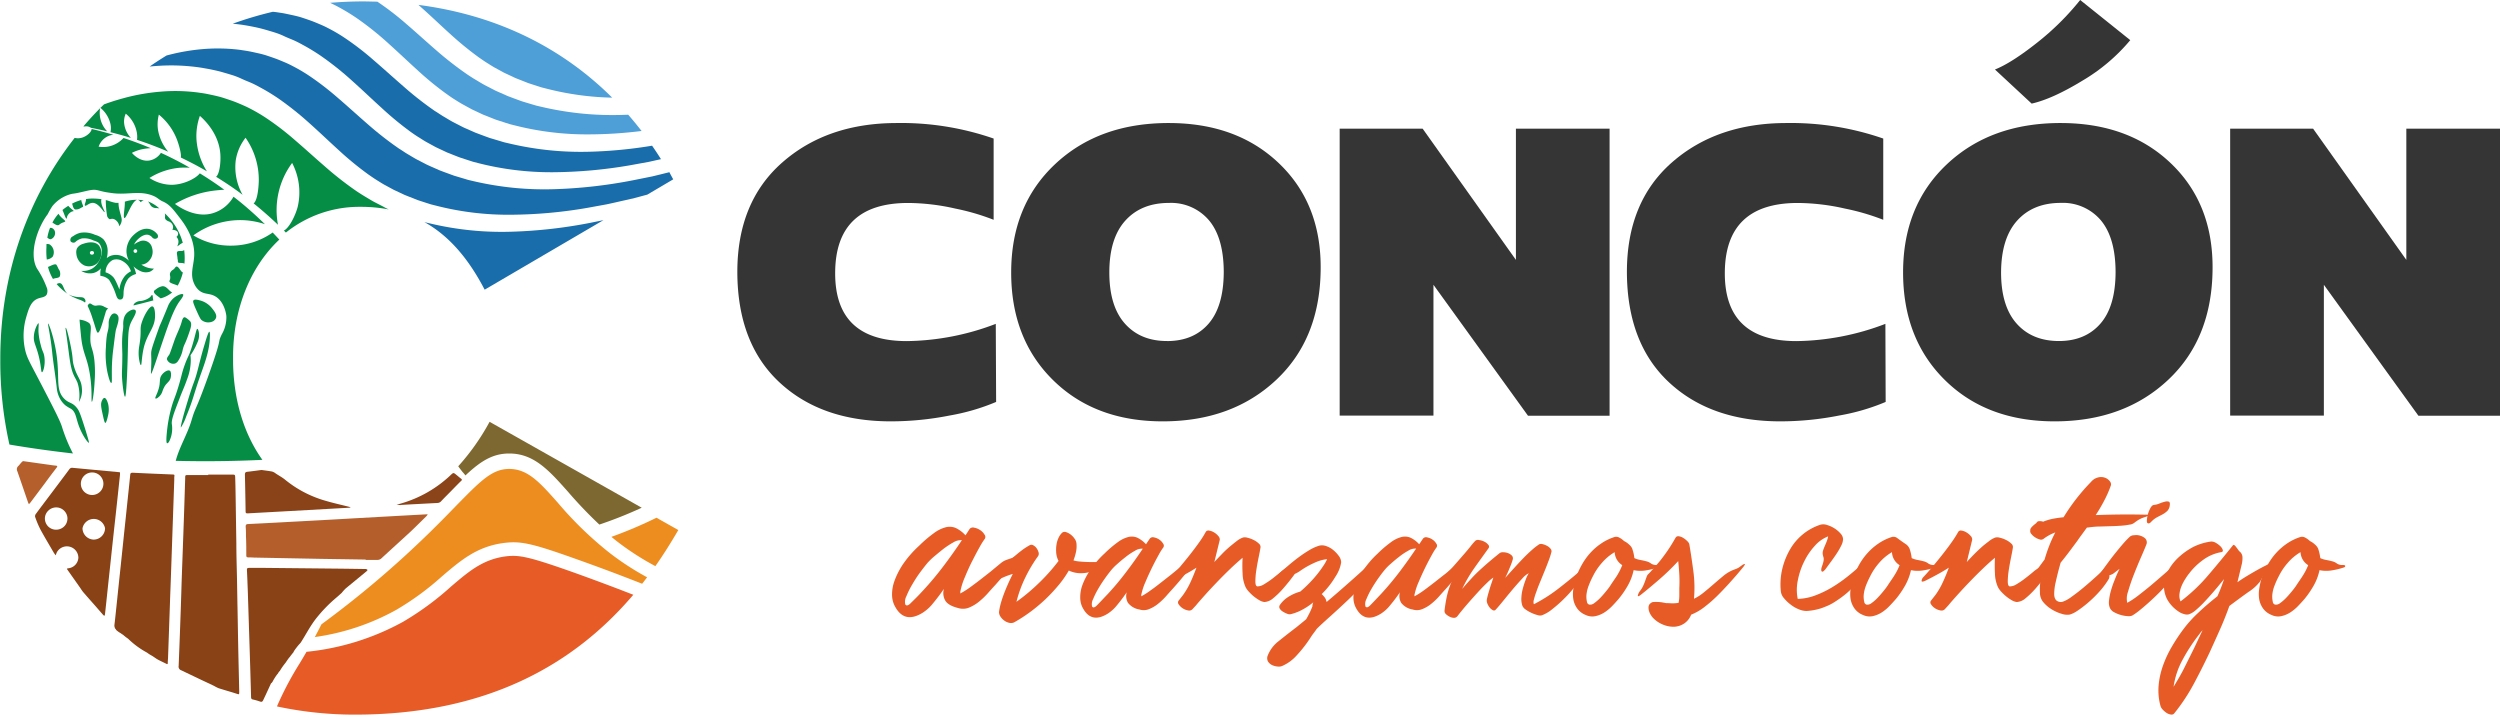 <svg id="Capa_1" data-name="Capa 1" xmlns="http://www.w3.org/2000/svg" viewBox="0 0 653.91 186.99"><defs>
<style>
    .cls-1{fill:#7e6831;}
    .cls-2{fill:#058c45;}
    .cls-3{fill:#4e9ed7;}
    .cls-4{fill:#ed8d20;}
    .cls-5{fill:#e65b26;}
    .cls-6{fill:#1a6dab;}
    .cls-7{fill:#894116;}
    .cls-8{fill:#b45f2b;}
    .cls-9{fill:#8a4218;}
    .cls-10{fill:#b45f2c;}
    .cls-11{fill:#8b441a;}
    .cls-12{fill:#363536;}
</style>
</defs><title>Sin título-1</title><path class="cls-1" d="M700.65,930.84a59.83,59.83,0,0,1-8.2,11.63c.36.51.74,1,1.13,1.5a8.13,8.13,0,0,1,.75.9c3.95-3.72,7.1-5.73,11.41-5.74h.06c6.48,0,10.43,4.46,15.44,10.1a112.54,112.54,0,0,0,8.12,8.49,110.58,110.58,0,0,0,11.08-4.41Z" transform="translate(-572.59 -820.51)"/><path class="cls-2" d="M612.87,896.7c-.16.6,1,1.27,1.75,1.85a7.82,7.82,0,0,0,3-1.55c-.9-.4-1.42-1.71-2.57-1.62a3.74,3.74,0,0,0-1.7.84C613,896.44,612.9,896.56,612.87,896.7Z" transform="translate(-572.59 -820.51)"/><path class="cls-2" d="M615.76,877.2a.9.9,0,0,0,.11.65,1.79,1.79,0,0,0,.78.54,1.75,1.75,0,0,1,1.19,1.24,1.52,1.52,0,0,1-.17,1l.24,0c.43.08,1.15.2,1.26.9a1,1,0,0,1-.43.94,2,2,0,0,1,.45.72,1.86,1.86,0,0,1-.06,1.25c-.11.38-.16.45-.13.49s.85-.71,1.4-.91a16.38,16.38,0,0,0-4.7-7.7A2.46,2.46,0,0,1,615.76,877.2Z" transform="translate(-572.59 -820.51)"/><path class="cls-2" d="M618.92,886.41c-.14.23,0,.69.1,1.61,0,.15,0,.28.06.38.08.5,0,.56.06.66.17.41,1.17.06,1.69.42a16,16,0,0,0-.07-3.58C620.21,886.44,619.23,885.9,618.92,886.41Z" transform="translate(-572.59 -820.51)"/><path class="cls-2" d="M616.9,894.07c0,.51,1.33.75,2.17,1.14l.08-.14a13.61,13.61,0,0,0,1.28-3.31c-.55-.07-1.07-1.65-1.71-1.52-.3.06-.26.39-.89.84a1.58,1.58,0,0,0-.74.85,1.3,1.3,0,0,0,0,.75,2.18,2.18,0,0,1,0,.79C617,893.84,616.9,893.9,616.9,894.07Z" transform="translate(-572.59 -820.51)"/><path class="cls-2" d="M620.85,903.49c-.43,0-.66.91-.73,1.17-.49,1.78-1.42,3.42-2,5.17-1.1,3.2-1.15,3.31-1.34,3.57s-.58.69-.52,1.11a1.77,1.77,0,0,0,2.1,1.09,1.64,1.64,0,0,0,.81-.68,8,8,0,0,0,1.21-2.91c.4-1.62.62-1.26,1.82-4.89.3-.9.62-1.93.16-2.54a5.61,5.61,0,0,0-.93-.81C621.05,903.51,620.94,903.48,620.85,903.49Z" transform="translate(-572.59 -820.51)"/><path class="cls-2" d="M611.77,873.87a2.45,2.45,0,0,0,.53.7,2,2,0,0,0,1.23.37,4,4,0,0,1,.75.09,9.45,9.45,0,0,0-3-1.84A2.29,2.29,0,0,1,611.77,873.87Z" transform="translate(-572.59 -820.51)"/><path class="cls-2" d="M594.82,874.29c.28.24,1-.7,2-.72,1.63,0,2.9,2.56,3.12,2.42s-1.17-1.92-.82-3.38a16.07,16.07,0,0,0-3.05-.15,8.69,8.69,0,0,0-1,.13C595.17,873.24,594.56,874.06,594.82,874.29Z" transform="translate(-572.59 -820.51)"/><path class="cls-2" d="M605.13,877.53c.57.16,2.06-4.91,3.5-4.75a1.12,1.12,0,0,1,.74.63,1.74,1.74,0,0,1,.89-.49l-.15,0a10.84,10.84,0,0,0-2.87-.1,11.45,11.45,0,0,0-2,.44C605.32,874.69,604.71,877.41,605.13,877.53Z" transform="translate(-572.59 -820.51)"/><path class="cls-2" d="M590,877.69c.12,0,0-.41.35-.93a2.45,2.45,0,0,1,.46-.54,2.11,2.11,0,0,1,.43-.3c.38-.19.57-.12.62-.21s-.88-.72-1.41-1.36a14.35,14.35,0,0,0-1.52,1.08C589.36,876.36,589.76,877.74,590,877.69Z" transform="translate(-572.59 -820.51)"/><path class="cls-2" d="M594.58,889.91a3.26,3.26,0,0,0,3.18-.34,3.44,3.44,0,0,0,1.3-2.41,3.18,3.18,0,0,0-.63-2.47c-1.27-1.39-3.65-.55-4.06-.41a2.69,2.69,0,0,0-1.64,1.2,2.45,2.45,0,0,0-.17,1.36A3.75,3.75,0,0,0,594.58,889.91Zm2.06-3.73a.47.47,0,1,1,0,.93.47.47,0,1,1,0-.93Z" transform="translate(-572.59 -820.51)"/><path class="cls-2" d="M593.23,925.65A5.93,5.93,0,0,0,594,922c-.16-2.33-1.27-2.79-2.1-5.81-.43-1.55-.14-1.46-.65-4.28s-1.27-5.69-1.45-5.65,0,.28.73,6.05c.44,3.35.68,5.07,1.61,6.86a11.7,11.7,0,0,1,.73,1.46A11,11,0,0,1,593.23,925.65Z" transform="translate(-572.59 -820.51)"/><path class="cls-2" d="M601.23,877.83a.38.38,0,0,0,.2,0,1.51,1.51,0,0,1,1,0,2.41,2.41,0,0,1,1.36,1.86,2.93,2.93,0,0,0,.58-1.19c.19-.84-.13-1.31-.52-3a7.64,7.64,0,0,1-.26-1.94,4.3,4.3,0,0,1-.79,0,11.43,11.43,0,0,1-1.92-.56s-.23-.07-.62-.15a26,26,0,0,0,.36,4.21A1.51,1.51,0,0,0,601.23,877.83Z" transform="translate(-572.59 -820.51)"/><path class="cls-2" d="M592.3,875.3a2.34,2.34,0,0,0,1.08-.2l.2-.11.2-.12c.36-.2.47-.2.54-.29s-.11-.51-.29-1a4.33,4.33,0,0,1-.19-.75,12.29,12.29,0,0,0-2.38.93C591.64,874.45,591.82,875.21,592.3,875.3Z" transform="translate(-572.59 -820.51)"/><path class="cls-2" d="M625.41,904.3a2.78,2.78,0,0,0,2.91.24,1.7,1.7,0,0,0,.76-.85c.3-.85-.4-1.74-.93-2.42a6,6,0,0,0-3.23-2.18c-.63-.16-1.43-.37-1.73,0-.18.21-.15.57.89,2.87C624.94,903.88,625.13,904.1,625.41,904.3Z" transform="translate(-572.59 -820.51)"/><path class="cls-2" d="M590.55,897.55a9.87,9.87,0,0,0,1,.57c1.55.8,2.42.83,3.28,1.53a.86.86,0,0,0-.17-1.06c-.29-.32-.61-.34-1.32-.36a6.8,6.8,0,0,1-2.62-.61Z" transform="translate(-572.59 -820.51)"/><path class="cls-2" d="M594.33,853.67l0,0,.12,0Z" transform="translate(-572.59 -820.51)"/><path class="cls-2" d="M627.35,907.28c-.2,0-.56,1-1.25,3.32-1,3.34-1.42,5.27-1.9,7.06-.75,2.81-.85,2.38-2.22,6.78-.93,3-2.32,7.79-2.06,7.88a13.68,13.68,0,0,0,1.37-2.87c1.79-4.32,2-5.83,3.51-10.17,1.23-3.53,2.46-6.52,2.67-10.18C627.49,908.67,627.57,907.33,627.35,907.28Z" transform="translate(-572.59 -820.51)"/><path class="cls-2" d="M596.38,853.94c1.41.27,2.83.58,4.24.92a7.16,7.16,0,0,1-1.64-2.78,7,7,0,0,1-.2-3.28c-1.51,1.54-3,3.14-4.38,4.79l.34,0A2.15,2.15,0,0,1,596.38,853.94Z" transform="translate(-572.59 -820.51)"/><path class="cls-3" d="M690.19,829.25a86.17,86.17,0,0,0,7.66,6.28c.67.46,1.33.93,2,1.35s1.37.87,2.07,1.28l2.14,1.16c.35.21.73.37,1.09.54l1.11.52,1.1.52,1.14.45,2.28.9,2.34.76c.39.12.77.26,1.17.37l1.19.3a74.7,74.7,0,0,0,17.23,2.37c-12.75-12.69-29.55-21.51-50.67-24.26l.57.51C685.24,824.62,687.7,827,690.19,829.25Z" transform="translate(-572.59 -820.51)"/><path class="cls-2" d="M583.22,910.64a16.74,16.74,0,0,1-.57-3.48c0-1.37.14-2.06,0-2.1s-1.14,1.62-1.21,3.56c-.05,1.37.37,1.88,1,4,1,3.39.81,5.25,1.13,5.25s1-2.16.57-4.36C583.92,912.46,583.7,912.58,583.22,910.64Z" transform="translate(-572.59 -820.51)"/><path class="cls-4" d="M718.55,952.07c-4.75-5.36-7.89-8.9-12.76-8.9h0c-4.49,0-7.45,3.07-14,9.74-1.93,2-4.13,4.25-6.75,6.81a262.12,262.12,0,0,1-28.38,24.1c-.59,1.18-1.16,2.28-1.72,3.32a61.19,61.19,0,0,0,21.27-7.1,72.82,72.82,0,0,0,12-8.79c5-4.26,9.3-7.94,16.54-8.76,4.16-.48,7.23.22,18.27,4.15,5.81,2.06,11.67,4.25,17.53,6.56.44-.56.87-1.12,1.3-1.69A72.45,72.45,0,0,1,732,965.1,94.58,94.58,0,0,1,718.55,952.07Z" transform="translate(-572.59 -820.51)"/><path class="cls-5" d="M705.19,966c-6.15.7-9.89,3.89-14.62,7.93A76,76,0,0,1,678,983.16,66,66,0,0,1,652.77,991c-.63,1.09-1.25,2.12-1.84,3.1a83.61,83.61,0,0,0-5.87,11.12l0,.07a97.14,97.14,0,0,0,20.33,2.14c34.5,0,57.31-13.07,72.85-31.35q-8.21-3.2-16.35-6.1C710.93,966.12,708.48,965.67,705.19,966Z" transform="translate(-572.59 -820.51)"/><path class="cls-4" d="M734.18,962.27a71.26,71.26,0,0,0,9.83,6.32c2.14-3.05,4.12-6.21,6-9.44l-5.71-3.22a113.45,113.45,0,0,1-11.78,5C733,961.35,733.59,961.81,734.18,962.27Z" transform="translate(-572.59 -820.51)"/><path class="cls-2" d="M633.16,884.76a18.77,18.77,0,0,1-10-2.68,21.06,21.06,0,0,1,12.29-4,20.37,20.37,0,0,1,6.43,1.07c-1.83-1.8-3.74-3.54-5.72-5.19-.81-.68-1.65-1.35-2.49-2a9.32,9.32,0,0,1-5.15,4.23c-4.76,1.62-9.41-1.77-10.17-2.34a26.66,26.66,0,0,1,10.17-3.47c.84-.1,1.85-.21,2.75-.23q-3.12-2.28-6.42-4.3c-.86,1.2-3.95,2.89-7.17,3a10.74,10.74,0,0,1-6-1.79,17.91,17.91,0,0,1,8-2.68,25.19,25.19,0,0,1,2.56,0q-3.69-2.12-7.56-3.89a4.49,4.49,0,0,1-3,2c-2.52.42-4.43-1.78-4.58-2a10.66,10.66,0,0,1,2.68-.95,13.46,13.46,0,0,1,2.26-.26c-2.34-1-4.73-1.88-7.14-2.68a7.24,7.24,0,0,1-3.39,2.1,7.08,7.08,0,0,1-3.12.17,4.68,4.68,0,0,1,2.45-2.74,4.4,4.4,0,0,1,1.42-.37c-1.89-.56-3.79-1.07-5.72-1.52.09.65-1.21,2-2.74,2.34a3.78,3.78,0,0,1-1.68,0c-12.25,15.63-19.45,35.49-19.45,57.7v.51a99.77,99.77,0,0,0,2.39,22c5.5.93,11.06,1.71,16.61,2.33a42,42,0,0,1-2.88-7c-.51-1.64-2.3-5.1-5.89-12-2.65-5.11-3.41-6.19-3.88-8.8a17.36,17.36,0,0,1,.4-7.75c.62-2.13,1.18-4.06,2.83-4.85,1-.48,2.12-.36,2.58-1.21a2.39,2.39,0,0,0-.08-1.94,23.23,23.23,0,0,0-2.5-4.84c-2.17-3.91.13-10.67,2.83-14.21a19.35,19.35,0,0,1,1.21-2.1,9.37,9.37,0,0,1,4.6-3.07c.85-.25.69-.1,2.25-.43s2.4-.58,3.24-.7c1.4-.2,1.76.09,3.3.43.51.11,1.12.22,2.35.38,4,.53,7.25-.84,10.9.81.85.38,1.37,1,2.26,1.37,1.68.74,2.58,1.89,4.2,4,1.12,1.43,4.15,5.28,4,10.1-.11,2.69-1.19,4.87,0,7.43a5.25,5.25,0,0,0,1.05,1.53c1.43,1.38,2.77.83,4.36,1.7,2.57,1.4,3,5,3,5.24a8.82,8.82,0,0,1-1.21,4.77c-1.31,2.79.5-.29-3.64,11.22-3.33,9.28-3.12,7.41-4.28,11.31-1.07,3.61-3.16,6.9-4.11,10.54,7.55.19,15.13.1,22.66-.26-4.87-6.82-7.67-15.89-7.67-26.37v-.51c0-12.42,4.44-23.55,12.1-30.73-.57-.62-1.15-1.24-1.74-1.85A18.85,18.85,0,0,1,633.16,884.76Z" transform="translate(-572.59 -820.51)"/><path class="cls-2" d="M619.64,899.21c.33-.45,1.08-1.4.84-1.7s-1.51.19-2.42.93a5.58,5.58,0,0,0-1.61,2.34c-2.55,6.26-1.68,3.8-2.43,5.9-1.74,4.9-1.9,5.48-1.89,6.42,0,.67.09,1.56,0,3.27,0,1.27-.12,1.87,0,1.9s.94-2.29,1.69-4.57C616.53,905.64,617.86,901.61,619.64,899.21Z" transform="translate(-572.59 -820.51)"/><path class="cls-2" d="M619.43,925.05c1-2.67,1.27-3,2.06-5.25a14.09,14.09,0,0,0,1-5,11.46,11.46,0,0,0-.08-1.37,16.71,16.71,0,0,0,1.78-3.27,4.55,4.55,0,0,0,.44-2.54c0-.14-.17-1.08-.44-1.09s-.58,2.22-1.62,5.33c-.65,2-.81,1.75-1.65,4.07s-.72,2.61-1.66,5.7c-1,3.3-1.18,3.1-1.9,5.73a36.69,36.69,0,0,0-1.05,5.53c-.12,1.15-.38,3.46,0,3.55s.79-.93,1.05-1.81a7.73,7.73,0,0,0,.17-3.23C617.41,930.32,618.08,928.55,619.43,925.05Z" transform="translate(-572.59 -820.51)"/><path class="cls-2" d="M617,917.46c-.5-.29-1.56.34-2.14,1.17-.71,1-.21,1.66-.77,3.59-.42,1.5-1.07,2.33-.84,2.51s.75-.27,1.13-.65c.62-.64.61-1.15,1-2,.75-1.63,1.63-1.59,1.89-2.91C617.36,918.64,617.41,917.71,617,917.46Z" transform="translate(-572.59 -820.51)"/><path class="cls-2" d="M606.07,902.12a3,3,0,0,0-1,1.41,5.68,5.68,0,0,0-.24,2.1c0,1.2-.13,1.14-.24,2.74s-.06,2.67,0,4.73c0,4.48-.23,4.75,0,7.23.13,1.54.46,4,.72,3.95s.5-4.51.65-9.28c.22-7.15,0-8.49,1.13-10.62.45-.86,1.35-2.26.93-2.71S606.68,901.65,606.07,902.12Z" transform="translate(-572.59 -820.51)"/><path class="cls-2" d="M613.14,902.72c0-.46-.1-1.92-.65-2.06-.74-.18-2.07,2.05-2.75,4-.74,2.15,0,2.05-.72,6.34a10.47,10.47,0,0,0,0,3.75c.07.37.24,1.26.44,1.26s.18-2.06.69-4.36C611.12,907.44,613.31,906.24,613.14,902.72Z" transform="translate(-572.59 -820.51)"/><path class="cls-6" d="M706.28,881.12a81,81,0,0,1-20.93-2.1l-1.29-.3-.47-.13c6.83,3.81,11.8,10.07,15.77,17.69l31.07-18.19-3.47.71A126.5,126.5,0,0,1,706.28,881.12Z" transform="translate(-572.59 -820.51)"/><path class="cls-2" d="M672.81,874.54l-2.39-1.23c-.78-.43-1.54-.9-2.31-1.36s-1.52-.94-2.27-1.44a88,88,0,0,1-8.31-6.5c-2.63-2.27-5.14-4.58-7.68-6.75a72.7,72.7,0,0,0-7.82-6,44.28,44.28,0,0,0-4.15-2.41c-.7-.37-1.43-.69-2.15-1s-1.45-.62-2.2-.89-1.49-.51-2.24-.76-1.52-.45-2.29-.63-1.55-.34-2.33-.5-1.57-.25-2.35-.37a45.4,45.4,0,0,0-9.54-.23,53,53,0,0,0-9.47,1.61l-1.17.32-1.16.34c-.77.23-1.53.5-2.3.75l-.89.32c-.31.31-.62.61-.92.92a7.65,7.65,0,0,1,2.62,4.25,5.12,5.12,0,0,1,0,2.11q2.68.66,5.34,1.49a6.54,6.54,0,0,1-1.8-4.27,5.36,5.36,0,0,1,.45-2.07,8.16,8.16,0,0,1,2.79,4.42,6.42,6.42,0,0,1,.16,2.43c2.76.91,5.49,1.94,8.16,3.1a11.87,11.87,0,0,1-2.67-5.7,10.07,10.07,0,0,1,.22-4,15.68,15.68,0,0,1,4.8,6.7c.37,1,1.13,3.43.95,4.52,1.15.55,2.29,1.13,3.42,1.72s2.28,1.24,3.4,1.89a17.76,17.76,0,0,1-2.74-8.58,15.66,15.66,0,0,1,.9-5.92c1.31,1.15,5,4.7,5.36,10.06.13,2-.18,5.12-1.12,5.87,2.37,1.47,4.69,3,6.93,4.71a14.77,14.77,0,0,1-1.79-9,12.78,12.78,0,0,1,2.57-5.92,19.18,19.18,0,0,1,3.46,11.28c0,.39-.15,5-1.35,5.89,2.2,1.77,4.32,3.64,6.37,5.59a20.73,20.73,0,0,1,3.7-16.17,16.62,16.62,0,0,1,1.45,11.51c-.71,2.63-2.36,5.61-3.6,6.17l.52.53a30.7,30.7,0,0,1,19.5-6.73,38.57,38.57,0,0,1,7.41.68l-.29-.13A13.35,13.35,0,0,1,672.81,874.54Z" transform="translate(-572.59 -820.51)"/><path class="cls-6" d="M705.84,858.05l-1.29-.3c-.43-.11-.85-.25-1.28-.38l-2.55-.76c-.84-.29-1.67-.61-2.51-.92l-1.25-.47-1.23-.54-1.22-.54a13.35,13.35,0,0,1-1.21-.57l-2.39-1.23c-.78-.43-1.54-.91-2.31-1.36s-1.52-1-2.27-1.44A86.44,86.44,0,0,1,678,843c-2.62-2.27-5.14-4.57-7.68-6.75a73.91,73.91,0,0,0-7.82-6,43,43,0,0,0-4.15-2.41c-.7-.37-1.43-.7-2.15-1s-1.45-.62-2.2-.89-1.49-.52-2.24-.77-1.52-.45-2.29-.62-1.55-.34-2.33-.5-1.57-.25-2.35-.38l-.83-.09a95.67,95.67,0,0,0-10.5,3.12c1,.09,1.93.2,2.88.35s1.8.31,2.69.49,1.79.39,2.67.64,1.76.51,2.63.78,1.73.59,2.58,1,1.68.71,2.52,1.08,1.64.8,2.44,1.24a51.71,51.71,0,0,1,4.64,2.83,79.85,79.85,0,0,1,8.3,6.63c2.6,2.32,5.06,4.69,7.55,6.94A84.45,84.45,0,0,0,680,855c.67.47,1.33.94,2,1.35s1.36.88,2.07,1.28l2.14,1.17c.35.2.72.37,1.09.54l1.11.52,1.1.52,1.14.45c.76.3,1.51.61,2.28.89l2.33.76c.39.12.78.26,1.17.37l1.2.31a76.92,76.92,0,0,0,19.65,2.4,122.61,122.61,0,0,0,20-1.8l5-.91,3.2-.71c-.75-1.19-1.53-2.37-2.33-3.52a118.68,118.68,0,0,1-16.44,1.58A81.38,81.38,0,0,1,705.84,858.05Z" transform="translate(-572.59 -820.51)"/><path class="cls-2" d="M590.33,897.4c-1.2-.92-1.09-2.7-2.09-2.83a1.28,1.28,0,0,0-.83.26l.11.12A15.09,15.09,0,0,0,590.33,897.4Z" transform="translate(-572.59 -820.51)"/><path class="cls-3" d="M714.29,848.47l-1.3-.3c-.43-.11-.85-.25-1.27-.37l-2.56-.77c-.84-.29-1.67-.61-2.5-.92l-1.26-.47-1.22-.54-1.23-.54c-.4-.18-.82-.35-1.21-.57l-2.38-1.23c-.79-.43-1.54-.9-2.32-1.36s-1.52-.94-2.26-1.44a89.41,89.41,0,0,1-8.32-6.5c-2.62-2.27-5.13-4.58-7.67-6.75a74.69,74.69,0,0,0-7.51-5.77c-1.19,0-2.4-.06-3.62-.06-2.94,0-5.84.13-8.71.37.78.38,1.55.75,2.31,1.17a53.16,53.16,0,0,1,4.64,2.83,79.85,79.85,0,0,1,8.3,6.63c2.59,2.32,5.06,4.69,7.55,6.94a81.78,81.78,0,0,0,7.66,6.28c.67.47,1.33.94,2,1.36s1.37.87,2.08,1.27l2.14,1.17a11,11,0,0,0,1.09.54l1.1.52,1.11.52,1.14.45c.76.3,1.51.61,2.27.9l2.34.75,1.17.38,1.19.3a76.51,76.51,0,0,0,19.66,2.4,112.53,112.53,0,0,0,13.7-.89c-1.12-1.45-2.29-2.87-3.49-4.25l-1.72.05A80.91,80.91,0,0,1,714.29,848.47Z" transform="translate(-572.59 -820.51)"/><path class="cls-2" d="M604.91,897.36a6.72,6.72,0,0,1,1.19-3.93,3.93,3.93,0,0,1,1.6-1.09l.48-.18-.12-.5a6.48,6.48,0,0,0-.59-1.52,5.66,5.66,0,0,0,1.64,1.17,3.39,3.39,0,0,0,2.62.29,2.69,2.69,0,0,0,1.12-.83A5.77,5.77,0,0,1,610,890a4.47,4.47,0,0,1-.45-.28h.09a2.93,2.93,0,0,0,2.08-1.16,3.45,3.45,0,0,0,.63-3.27A2.34,2.34,0,0,0,609,883.7a4.68,4.68,0,0,0-1.36.8,4.9,4.9,0,0,1,1-1.39c1.3-1.24,2.25-1.31,2.82-1.15a2.09,2.09,0,0,1,1,.71.93.93,0,0,0,1.37,0,.88.88,0,0,0-.18-1,3.68,3.68,0,0,0-1.8-1.2c-.95-.27-2.47-.23-4.31,1.51a5.83,5.83,0,0,0-1.87,4.35,5.35,5.35,0,0,0,.66,2.39,5.75,5.75,0,0,0-1.36-1,4.18,4.18,0,0,0-3.46-.29,3.26,3.26,0,0,0-1,.61,6.34,6.34,0,0,0,.23-1.59,4.67,4.67,0,0,0-1.1-3.35,5,5,0,0,0-2.2-1.17,6.65,6.65,0,0,0-3.76-.54,5.16,5.16,0,0,0-2,.93,1,1,0,0,0-.63,1.29.94.94,0,0,0,1.18.27,3.88,3.88,0,0,1,1.78-1,5.3,5.3,0,0,1,2.93.49c1,.34,1.29.46,1.58.77a3.18,3.18,0,0,1,.67,2.27,4.64,4.64,0,0,1-.62,2.22,5,5,0,0,1-1.74,2.05,4.79,4.79,0,0,1-3,.68,4.33,4.33,0,0,0,3.15.57,3.83,3.83,0,0,0,2-1.24,6.13,6.13,0,0,0-.15,1.49l0,.45.43.1a3.52,3.52,0,0,1,1.88,1,17.94,17.94,0,0,1,1.82,4l0,0c.23.6.43,1.13,1,1.13h.07C604.82,898.83,604.86,898.18,604.91,897.36ZM608,885.7a.48.48,0,1,1-.48.48A.48.48,0,0,1,608,885.7Zm-4.14,10.62c-1.06-2.66-1.47-3.12-1.65-3.32a4.41,4.41,0,0,0-2-1.25,3.6,3.6,0,0,1,1.88-3.24,3,3,0,0,1,2.48.25,4.7,4.7,0,0,1,2.28,2.71,5,5,0,0,0-1.57,1.2A6.63,6.63,0,0,0,603.83,896.32Z" transform="translate(-572.59 -820.51)"/><path class="cls-6" d="M738.08,867.68A127.48,127.48,0,0,1,717.4,870a81.43,81.43,0,0,1-20.93-2.1l-1.29-.3c-.43-.11-.85-.25-1.28-.38l-2.55-.76-2.51-.92-1.25-.47-1.22-.54-1.23-.54c-.41-.19-.82-.36-1.21-.57l-2.38-1.23c-.79-.43-1.55-.91-2.32-1.36s-1.52-1-2.26-1.44a88.19,88.19,0,0,1-8.32-6.51c-2.62-2.27-5.13-4.58-7.67-6.75a75,75,0,0,0-7.82-6,44.43,44.43,0,0,0-4.16-2.41c-.7-.37-1.42-.7-2.14-1s-1.46-.62-2.21-.89-1.49-.52-2.24-.77-1.52-.45-2.29-.62-1.55-.35-2.33-.5-1.57-.25-2.35-.38a46.69,46.69,0,0,0-9.53-.23,53.59,53.59,0,0,0-9.47,1.62l-.28.07c-1.51.93-3,1.89-4.43,2.89.87-.08,1.74-.15,2.62-.2a52.3,52.3,0,0,1,10.89.51c.9.16,1.8.3,2.69.49s1.78.38,2.66.63,1.76.51,2.64.78,1.73.6,2.57,1,1.69.71,2.53,1.08,1.64.8,2.44,1.24a53.16,53.16,0,0,1,4.64,2.83,82.58,82.58,0,0,1,8.3,6.63c2.59,2.32,5.06,4.69,7.55,6.95a83.39,83.39,0,0,0,7.66,6.28c.67.46,1.33.93,2,1.35s1.37.87,2.08,1.28l2.14,1.16a11,11,0,0,0,1.09.54l1.1.52,1.11.52,1.13.45,2.28.9,2.34.76c.39.12.78.26,1.17.37l1.19.3a76.07,76.07,0,0,0,19.66,2.4,121.61,121.61,0,0,0,20-1.8l5-.91c1.65-.34,3.3-.74,4.94-1.1l2.47-.57,2.45-.66.83-.22,6.78-4c-.34-.63-.7-1.25-1-1.87-1.49.37-3,.75-4.47,1.1Z" transform="translate(-572.59 -820.51)"/><path class="cls-2" d="M612.37,897.67c-.18,0-.25.38-.72.72a5.07,5.07,0,0,1-2.34.86,2.31,2.31,0,0,0-1.57.66.8.8,0,0,0-.2.33s0,.11-.08.17c1.54-.35,3.31-.81,5.25-1.33C612.49,898.48,612.64,897.73,612.37,897.67Z" transform="translate(-572.59 -820.51)"/><path class="cls-2" d="M586.39,887.62a2.47,2.47,0,0,0-.77-3.15,1.44,1.44,0,0,0-.88-.11c0,.31,0,.58,0,.8a18.09,18.09,0,0,0,.09,3.23A2.51,2.51,0,0,0,586.39,887.62Z" transform="translate(-572.59 -820.51)"/><path class="cls-2" d="M596.22,909c0-2.08.46-3.22-.32-4a5.29,5.29,0,0,0-2.51-.88s.29,3.33.41,4.44c.46,4.48,1.52,5.18,2.26,9.61s.32,7.41.56,7.42.61-3,.73-5.49a31.06,31.06,0,0,0-.08-5.41C596.88,911.41,596.22,911.48,596.22,909Z" transform="translate(-572.59 -820.51)"/><path class="cls-2" d="M592.75,927.27c-1.29-1.65-2.1-1.17-3.39-2.5-2.31-2.37-1.08-5.23-2-11.63-.66-4.49-2-8-2.18-8s.56,2.67,1.05,7.42c.32,3.16.88,6.29,1.21,9.45a7.3,7.3,0,0,0,.71,2.53,6.17,6.17,0,0,0,1.55,2,10.21,10.21,0,0,0,1.45.89c1.24.83,1.28,2.18,1.94,4.12.94,2.75,2.52,4.86,2.75,4.76.08,0,0-.39-.81-3.07C593.57,928.55,593.25,927.91,592.75,927.27Z" transform="translate(-572.59 -820.51)"/><path class="cls-2" d="M585.91,883.07a1.72,1.72,0,0,0,1-2.15,1.43,1.43,0,0,0-.82-.79,1,1,0,0,0-.42,0,12.91,12.91,0,0,0-.7,2.57C585.25,882.86,585.52,883.14,585.91,883.07Z" transform="translate(-572.59 -820.51)"/><path class="cls-2" d="M588,879.35a4.45,4.45,0,0,1,.63-.45,3.59,3.59,0,0,1,.54-.23,1.34,1.34,0,0,0,.32-.13.42.42,0,0,0,.16-.12c.14-.22-1.23-1-1.76-2a11.44,11.44,0,0,0-1.59,2.3C586.89,879.11,587.54,879.62,588,879.35Z" transform="translate(-572.59 -820.51)"/><path class="cls-2" d="M588.25,892.75a1.92,1.92,0,0,0,.09-.69,2.35,2.35,0,0,0-.08-.53,1.67,1.67,0,0,0-.23-.47l-.18-.31a7,7,0,0,0-.51-1c-.39-.34-1.43.28-2.19.59a11.82,11.82,0,0,0,1.3,3.14C587,893.16,588,893.33,588.25,892.75Z" transform="translate(-572.59 -820.51)"/><path class="cls-2" d="M602.48,902.48a1.11,1.11,0,0,0-.77.44,3.53,3.53,0,0,0-.69,2.31c0,2.25-.56,1.58-.72,6a23.93,23.93,0,0,0,.4,6.7c.07.29.62,2.79,1,2.75s-.16-3.36.48-8.52c.42-3.39.63-5.08.77-5.53.37-1.22,1.05-3,.36-3.72A1.13,1.13,0,0,0,602.48,902.48Z" transform="translate(-572.59 -820.51)"/><path class="cls-2" d="M600.8,901.27l.1-.06c-.4-.15-.71-.31-1-.44a2.36,2.36,0,0,0-1.44-.39c-.39,0-.58.07-.78.08-.87.08-1.24-.72-1.71-.54a1,1,0,0,0-.45.62,21.72,21.72,0,0,1,1.24,3.15c.91,2.7,1.1,3.85,1.44,3.84.51,0,1.27-2.79,2-5.25A1.72,1.72,0,0,1,600.8,901.27Z" transform="translate(-572.59 -820.51)"/><path class="cls-2" d="M599.91,924.6c-.32,0-.56.52-.65.7-.36.77-.27,1.52.11,3.26s.56,2.56.78,2.56.53-1.12.67-1.8a6.52,6.52,0,0,0,.06-3.13C600.83,926,600.44,924.6,599.91,924.6Z" transform="translate(-572.59 -820.51)"/><path class="cls-2" d="M598.81,848.67l0,.13.09-.08Z" transform="translate(-572.59 -820.51)"/><path class="cls-7" d="M627.05,944.65h6.19c.8,0,.84,0,.87.79.06,1.61.08,3.21.11,4.82q.09,6.21.19,12.43c0,2.94.1,5.88.16,8.82s.1,5.94.16,8.91.1,5.88.16,8.82c.08,4,.18,8,.27,12v.16c0,.83,0,.79-.75.54-1.55-.5-3.12-.93-4.67-1.43a11.13,11.13,0,0,1-1.19-.61q-4.26-2-8.54-4.06a1,1,0,0,1-.69-1.16q.3-7.36.55-14.74c.1-2.73.17-5.45.26-8.18.19-5.31.39-10.63.57-15.94.12-3.4.22-6.79.33-10.18,0-.89,0-.88.88-.87h5.14Z" transform="translate(-572.59 -820.51)"/><path class="cls-7" d="M668.37,969.35c-2.89-.05-5.79-.09-8.68-.12l-17.75-.18v0c-1.4,0-2.79,0-4.18,0-.46,0-.61.13-.58.58.09,1.87.16,3.74.23,5.61l.48,15.06q.2,6.25.37,12.51c0,.37.09.58.5.67a15.51,15.51,0,0,1,1.85.53c.49.17.66,0,.87-.46.68-1.43,1.35-2.88,2-4.3a.73.73,0,0,0,.22-.18l.16-.21a13.55,13.55,0,0,1,1.22-1.95.41.41,0,0,1,.12-.11l.12-.2h0a2.64,2.64,0,0,1,.23-.35.7.7,0,0,1,.21-.21h0a15.94,15.94,0,0,1,1.42-2.05l.2-.27c.19-.3.39-.58.6-.87a2.43,2.43,0,0,1,.14-.2h0a1.7,1.7,0,0,0,.1-.14l.12-.09a2.43,2.43,0,0,1,.14-.2h0l.1-.14,0,0c.23-.29.45-.59.69-.87l0,0,.12-.16a.64.64,0,0,1,.06-.18,16,16,0,0,1,1.41-1.84l.39-.44v0c1.34-2.08,2.45-4.3,4-6.28a37.69,37.69,0,0,1,5.31-5.48l1.36-1.2.31-.37a11.24,11.24,0,0,1,.82-.87l5.4-4.44a2.62,2.62,0,0,0,.3-.35A2.81,2.81,0,0,0,668.37,969.35Z" transform="translate(-572.59 -820.51)"/><path class="cls-8" d="M668.25,966.87l-11.57-.18-8.44-.16-8.75-.17c-.64,0-1.29-.07-1.93-.06-.42,0-.55-.12-.55-.55,0-1.63,0-3.26-.08-4.89,0-.86,0-1.71-.08-2.57,0-.5.11-.68.66-.71,5.19-.25,10.37-.54,15.56-.82q5.73-.3,11.46-.64l15.63-.87,3.77-.2a4.87,4.87,0,0,1,.54,0,3,3,0,0,1-.36.49c-1.36,1.33-2.7,2.67-4.1,4-2.53,2.34-5.1,4.65-7.64,7a1.51,1.51,0,0,1-1.15.42c-1,0-2,0-3,0Z" transform="translate(-572.59 -820.51)"/><path class="cls-9" d="M641,943.44c.88.13,1.65.21,2.42.35a2.37,2.37,0,0,1,1,.36c.89.65,1.92,1.15,2.75,1.84a29.38,29.38,0,0,0,10.52,5.49c2.07.62,4.19,1.08,6.29,1.61l.34.1a1.6,1.6,0,0,1-.37.12l-4.81.27-13.07.73-8.73.48c-.4,0-.5-.11-.51-.49q-.07-4.81-.18-9.62c0-.46.1-.7.58-.76C638.48,943.78,639.78,943.6,641,943.44Z" transform="translate(-572.59 -820.51)"/><path class="cls-10" d="M578.62,941.12l5.82.82c.9.12,1.8.27,2.71.36.55.05.47.23.22.57-1,1.3-2,2.61-2.94,3.91l-3.9,5.2a3.59,3.59,0,0,1-.38.4,3.88,3.88,0,0,1-.22-.46c-.94-2.72-1.86-5.45-2.81-8.16a1.14,1.14,0,0,1,.26-1.36c.33-.31.58-.71.89-1A1.32,1.32,0,0,1,578.62,941.12Z" transform="translate(-572.59 -820.51)"/><path class="cls-11" d="M677.45,952.63l-1.12-.09,1.06-.31a31.59,31.59,0,0,0,13.05-7.43c.76-.72.76-.71,1.55-.06.38.3.73.63,1.12.91s.37.43,0,.74c-.86.84-1.7,1.71-2.54,2.57s-1.74,1.74-2.58,2.64a1.33,1.33,0,0,1-1,.47l-7.38.39-2.24.13Z" transform="translate(-572.59 -820.51)"/><path class="cls-7" d="M617.52,944.61c-3.4-.14-6.8-.28-10.19-.45-.5,0-.63.09-.68.57-.23,2.37-.49,4.74-.74,7.1q-.43,4.2-.88,8.38c-.29,2.84-.59,5.69-.89,8.53s-.6,5.64-.89,8.46c-.24,2.26-.46,4.52-.73,6.78a1.26,1.26,0,0,0,.07.6.91.91,0,0,0,.29.52.66.66,0,0,0,.2.28,6.81,6.81,0,0,0,1.1.77,5.91,5.91,0,0,0,.61.41,10.7,10.7,0,0,0,1.29,1l0,0a22.08,22.08,0,0,0,5,3.67h0a7,7,0,0,0,1,.66c.62.32,1.15.78,1.76,1.12s1.53.76,2.29,1.14c.35.17.33-.06.34-.28,0-.51.07-1,.08-1.52q.25-7,.49-14c.1-3,.22-5.93.32-8.9l.48-13.86.33-9.54h0v-.72C618.27,944.62,618.27,944.64,617.52,944.61Z" transform="translate(-572.59 -820.51)"/><path class="cls-7" d="M603.57,944l-11.94-1.12a.9.9,0,0,0-.94.42c-1.59,2.15-3.21,4.29-4.81,6.42-1.3,1.73-2.61,3.45-3.89,5.19a1,1,0,0,0-.22.77,25.5,25.5,0,0,0,1.37,3.28c1.12,2.06,2.33,4.07,3.51,6.1a5.76,5.76,0,0,0,.52.7c.09-.25.16-.51.27-.75a3,3,0,0,1,5.65,1.37,2.94,2.94,0,0,1-2.52,2.76c-.57.09-.56.08-.23.55l3.17,4.5c.28.4.53.83.84,1.19.91,1.07,1.85,2.12,2.78,3.17s1.63,1.88,2.45,2.81a2,2,0,0,0,.31.24,1.65,1.65,0,0,0,.16-.42q.35-3.14.67-6.27l.87-8.13q.45-4.26.92-8.53.38-3.37.74-6.75l.72-6.76C604,944,604,944,603.57,944ZM590.23,956.2a2.86,2.86,0,0,1-1.33,2.38,3,3,0,0,1-1.65.48,2.91,2.91,0,0,1-.89-.14,2.87,2.87,0,0,1-1.6-1.26,4.23,4.23,0,0,1-.22-.42c0-.09-.07-.19-.09-.28v0a3.24,3.24,0,0,1-.12-.89,2.92,2.92,0,0,1,.9-2,2.95,2.95,0,0,1,3.25-.59,3,3,0,0,1,1.7,2.1,3.74,3.74,0,0,1,.06.68Zm6.63-12.11a2.95,2.95,0,0,1,0,5.89,2.95,2.95,0,1,1,0-5.89Zm.22,17.56a3,3,0,0,1-2.91-2.95,3,3,0,0,1,5.9,0A3,3,0,0,1,597.08,961.65Z" transform="translate(-572.59 -820.51)"/><path class="cls-12" d="M833.14,925.64A55.53,55.53,0,0,1,821,929.19a79.25,79.25,0,0,1-15.41,1.53q-18.18,0-29.14-10.22t-11-28.85q0-18.3,11.74-28.63t30-10.33a73.75,73.75,0,0,1,25.3,4.06V878a59.61,59.61,0,0,0-10-2.93,57,57,0,0,0-12.36-1.47q-19.1,0-19.09,18.41,0,17.73,18.75,17.72a67,67,0,0,0,23.26-4.51Z" transform="translate(-572.59 -820.51)"/><path class="cls-12" d="M876.72,930.72q-17.73,0-28.69-10.79t-10.95-28.17q0-17.5,11.46-28.29t29.76-10.78q17.72,0,28.73,10.45t11,27.27q0,18.51-11.57,29.41T876.72,930.72Zm1.12-21q6.9,0,10.84-4.51t4-13.44q0-9-3.84-13.61a13,13,0,0,0-10.5-4.57q-7.23,0-11.41,4.63t-4.18,13.55q0,8.81,4.07,13.38T877.84,909.71Z" transform="translate(-572.59 -820.51)"/><path class="cls-12" d="M993.6,929.25H972.26L947.53,895v34.21H923V854.16H944.7l24.4,34.33V854.16h24.5Z" transform="translate(-572.59 -820.51)"/><path class="cls-12" d="M1065.81,925.64a55.36,55.36,0,0,1-12.14,3.55,79.17,79.17,0,0,1-15.41,1.53q-18.18,0-29.13-10.22t-11-28.85q0-18.3,11.75-28.63t30-10.33a73.71,73.71,0,0,1,25.3,4.06V878a59.61,59.61,0,0,0-10-2.93,57,57,0,0,0-12.36-1.47q-19.08,0-19.08,18.41,0,17.73,18.74,17.72a67,67,0,0,0,23.26-4.51Z" transform="translate(-572.59 -820.51)"/><path class="cls-12" d="M1110,930.72q-17.73,0-28.68-10.79t-10.95-28.17q0-17.5,11.46-28.29t29.75-10.78q17.73,0,28.74,10.45t11,27.27q0,18.51-11.57,29.41T1110,930.72Zm-6-83.11-9.6-8.92q4.29-1.7,11-7a69.14,69.14,0,0,0,11.29-11.18l13.1,10.5a47.93,47.93,0,0,1-12.53,10.61Q1109.45,846.38,1104,847.61Zm7.11,62.1q6.88,0,10.84-4.51t4-13.44q0-9-3.84-13.61a13,13,0,0,0-10.5-4.57q-7.23,0-11.4,4.63T1096,891.76q0,8.81,4.06,13.38T1111.15,909.71Z" transform="translate(-572.59 -820.51)"/><path class="cls-12" d="M1226.5,929.25h-21.34L1180.43,895v34.21h-24.51V854.16h21.69L1202,888.49V854.16h24.5Z" transform="translate(-572.59 -820.51)"/><path class="cls-5" d="M813,963.26a32.54,32.54,0,0,1,3.91-3.33,9,9,0,0,1,3.08-1.51,4.09,4.09,0,0,1,2.62.21,8.18,8.18,0,0,1,2.52,1.91l1.07-1.66a1.11,1.11,0,0,1,1.19-.35,4.12,4.12,0,0,1,1.58.64,3.58,3.58,0,0,1,1.14,1.19.94.94,0,0,1,0,1.18,17.8,17.8,0,0,0-1.29,2.08c-.63,1.1-1.28,2.36-2,3.77s-1.33,2.81-1.9,4.2a17.25,17.25,0,0,0-1.08,3.37,1,1,0,0,0-.07.36v.43a23.74,23.74,0,0,0,2.8-1.79q1.57-1.15,3.09-2.34c1-.79,2-1.54,2.83-2.26l2-1.65a5.06,5.06,0,0,1,1-.61c.29-.12.58-.22.86-.32l.94-.32a5.9,5.9,0,0,0,1.14-.61c.29-.19.49-.25.61-.18s.06.27-.18.61q-2.79,3.72-5.95,7.25c-.58.62-1.22,1.33-1.94,2.15a19.51,19.51,0,0,1-2.33,2.22,10.26,10.26,0,0,1-2.62,1.55,4.2,4.2,0,0,1-2.8.1c-1.72-.43-2.85-1.07-3.37-1.93a3.93,3.93,0,0,1-.36-3.09q-1.44,2.09-2.87,3.8a11.06,11.06,0,0,1-2.8,2.52q-4.89,2.94-7.32-2.09a6.47,6.47,0,0,1-.58-2.62,10.28,10.28,0,0,1,.61-3.62,20.31,20.31,0,0,1,2.19-4.34A27.56,27.56,0,0,1,813,963.26ZM814,975a81.45,81.45,0,0,0,5.35-6.39c1.7-2.24,3.31-4.52,4.84-6.81a3.72,3.72,0,0,0-2.29.61,20.67,20.67,0,0,0-2.7,1.79c-.88.7-1.69,1.38-2.44,2a19.23,19.23,0,0,0-1.47,1.43c-.57.67-1.23,1.52-2,2.55s-1.44,2.09-2.08,3.19a22.14,22.14,0,0,0-1.54,3.09,3.06,3.06,0,0,0-.29,2.15c.29.43.75.33,1.4-.32S812.54,976.61,814,975Z" transform="translate(-572.59 -820.51)"/><path class="cls-5" d="M833.9,980.57a15.25,15.25,0,0,1,.32-1.7c.18-.71.42-1.52.74-2.42s.7-1.84,1.13-2.83.9-2,1.42-3a22.14,22.14,0,0,0-2.48.9,19,19,0,0,0-3,1.61c-.43.25-.7.31-.81.16s0-.42.35-.81c.78-.81,1.59-1.69,2.45-2.64s1.75-1.84,2.67-2.7,1.84-1.64,2.74-2.35a17.31,17.31,0,0,1,2.57-1.71.91.91,0,0,1,.87.07,2.46,2.46,0,0,1,.84.74,3.18,3.18,0,0,1,.52,1.06,1.17,1.17,0,0,1-.1,1,37.19,37.19,0,0,0-3.35,5.6,32,32,0,0,0-2.32,6.37,51.17,51.17,0,0,0,6.31-5.34,48.22,48.22,0,0,0,4.7-5.35,5.5,5.5,0,0,1-.61-2.09,9.09,9.09,0,0,1,.07-2.16,6.12,6.12,0,0,1,.57-1.86,4.06,4.06,0,0,1,.94-1.29,1,1,0,0,1,1-.13,3.8,3.8,0,0,1,1.22.65,4.58,4.58,0,0,1,1,1.06,2.53,2.53,0,0,1,.48,1.12,7.21,7.21,0,0,1-.09,2.26,14.41,14.41,0,0,1-.68,2.31,8.66,8.66,0,0,0,1.74.29c.73.07,1.51.11,2.35.13s1.69,0,2.57,0,1.71-.07,2.48-.16c.47-.08.73-.06.77.07s-.19.3-.7.51a21.43,21.43,0,0,0-2.13.93c-.51.28-1.07.57-1.67.87a8.72,8.72,0,0,1-2.93.68,7.3,7.3,0,0,1-3.7-.68,26.74,26.74,0,0,1-2.71,3.87,44.61,44.61,0,0,1-3.47,3.7,42.15,42.15,0,0,1-3.93,3.28,41,41,0,0,1-4.12,2.67,1.92,1.92,0,0,1-1.35.16,3.32,3.32,0,0,1-1.32-.61,3.87,3.87,0,0,1-1-1.06A2.13,2.13,0,0,1,833.9,980.57Z" transform="translate(-572.59 -820.51)"/><path class="cls-5" d="M861.46,965.32a30.24,30.24,0,0,1,3.51-3,8,8,0,0,1,2.76-1.35,3.68,3.68,0,0,1,2.35.19,7.43,7.43,0,0,1,2.26,1.71l1-1.48a1,1,0,0,1,1.06-.32,3.56,3.56,0,0,1,1.42.58,3.24,3.24,0,0,1,1,1.06.84.84,0,0,1,0,1.06,15.61,15.61,0,0,0-1.16,1.87c-.56,1-1.15,2.11-1.77,3.38s-1.19,2.52-1.71,3.76a15.26,15.26,0,0,0-1,3,.63.63,0,0,0-.07.32v.39a21.18,21.18,0,0,0,2.51-1.61c1-.69,1.87-1.39,2.77-2.09l2.55-2c.79-.65,1.4-1.14,1.83-1.48a4.27,4.27,0,0,1,.9-.55c.26-.11.52-.2.77-.29l.84-.29a4.78,4.78,0,0,0,1-.55c.26-.17.44-.22.55-.16s0,.25-.16.55q-2.52,3.35-5.35,6.5c-.51.56-1.09,1.2-1.73,1.93a17.22,17.22,0,0,1-2.1,2,9,9,0,0,1-2.35,1.38,3.67,3.67,0,0,1-2.51.1,4.74,4.74,0,0,1-3-1.74,3.5,3.5,0,0,1-.32-2.77q-1.29,1.88-2.58,3.42a9.86,9.86,0,0,1-2.51,2.25q-4.38,2.64-6.57-1.87a5.81,5.81,0,0,1-.51-2.35,9.2,9.2,0,0,1,.54-3.25,18,18,0,0,1,2-3.89A24.42,24.42,0,0,1,861.46,965.32Zm.9,10.55a72.62,72.62,0,0,0,4.79-5.73q2.29-3,4.35-6.11a3.34,3.34,0,0,0-2.06.55,16.86,16.86,0,0,0-2.41,1.61q-1.2.93-2.19,1.83a13.74,13.74,0,0,0-1.32,1.29q-.78.9-1.77,2.28c-.67.93-1.29,1.88-1.87,2.87a20.32,20.32,0,0,0-1.38,2.77,2.75,2.75,0,0,0-.26,1.93c.26.38.67.29,1.25-.29S861,977.29,862.36,975.87Z" transform="translate(-572.59 -820.51)"/><path class="cls-5" d="M884,972.75c.56-1.22,1.07-2.48,1.54-3.76-.85.55-1.84,1.14-3,1.77s-2.12,1.14-3,1.57-1.15.37-1.13.07a1.54,1.54,0,0,1,.42-.9c.77-.82,1.61-1.76,2.51-2.84s1.78-2.15,2.64-3.25,1.64-2.14,2.35-3.15a25.73,25.73,0,0,0,1.64-2.61.79.79,0,0,1,.9-.35,3.4,3.4,0,0,1,1.29.48,4.29,4.29,0,0,1,1.09.93,1.35,1.35,0,0,1,.39,1l-1.42,5.8c.52-.56,1.12-1.2,1.81-1.9a27.34,27.34,0,0,1,2.09-2c.71-.6,1.38-1.13,2-1.61a5.76,5.76,0,0,1,1.61-.9,2.41,2.41,0,0,1,1.19.07,6.78,6.78,0,0,1,1.57.58,5,5,0,0,1,1.32.9,1.16,1.16,0,0,1,.49,1c-.09.6-.25,1.47-.49,2.61s-.44,2.26-.61,3.38a19.72,19.72,0,0,0-.25,2.93q0,1.26.51,1.32a3.24,3.24,0,0,0,1.8-.58,21.31,21.31,0,0,0,2.22-1.51q1.13-.87,2.1-1.68a8.65,8.65,0,0,1,1.48-1.06,6.94,6.94,0,0,1,1.64-.58,6.28,6.28,0,0,0,2-.9,1.12,1.12,0,0,1,.61-.16c.15,0,.12.2-.09.55l-2.32,3.15c-.86,1.16-1.74,2.25-2.64,3.28a21.08,21.08,0,0,1-2.64,2.58,3.87,3.87,0,0,1-2.32,1,3.56,3.56,0,0,1-1.32-.48,11.76,11.76,0,0,1-1.45-1,12.45,12.45,0,0,1-1.28-1.22,5.42,5.42,0,0,1-.84-1.16,9.22,9.22,0,0,1-.8-3.58,35.88,35.88,0,0,1,0-4.15c-1,.86-2.12,1.84-3.25,2.93s-2.26,2.21-3.35,3.35-2.13,2.24-3.09,3.31-1.79,2-2.48,2.84l-1,1.09a1.2,1.2,0,0,1-1.12.26,3.72,3.72,0,0,1-1.42-.58,3.48,3.48,0,0,1-1-1,.78.78,0,0,1,0-1l1.16-1.48A20.5,20.5,0,0,0,884,972.75Z" transform="translate(-572.59 -820.51)"/><path class="cls-5" d="M909.87,970.79a4.13,4.13,0,0,0-1.06.16,15,15,0,0,0-1.84.68l-.38.12a.58.58,0,0,1-.33,0c-.08,0-.1-.09-.06-.2a2.1,2.1,0,0,1,.45-.54c.86-.78,1.77-1.58,2.74-2.42s1.94-1.62,2.93-2.35a31.41,31.41,0,0,1,2.86-1.9,11,11,0,0,1,2.54-1.12,3.22,3.22,0,0,1,1.84.16,5.72,5.72,0,0,1,1.83,1.06,8.19,8.19,0,0,1,1.42,1.54,2.84,2.84,0,0,1,.58,1.61,9.15,9.15,0,0,1-1.45,3.67,22.37,22.37,0,0,1-3.64,4.64c.17.17.35.35.52.55a3.84,3.84,0,0,1,.45.61,3.72,3.72,0,0,1,.19.45c0,.13.09.28.13.45,2-1.67,3.95-3.38,5.92-5.12s3.72-3.31,5.22-4.73c.39-.34.62-.47.71-.39s0,.35-.2.77a7.91,7.91,0,0,0-.67,1.74c-.11.48-.23.93-.36,1.36a6.85,6.85,0,0,1-1.7,2.47q-1.51,1.65-3.54,3.58c-1.36,1.28-2.76,2.58-4.22,3.89S918,984,917,985c-.3.43-.59.83-.87,1.19s-.52.72-.74,1.07a33.52,33.52,0,0,1-3.83,4.89,10.77,10.77,0,0,1-3.64,2.57,2.26,2.26,0,0,1-1.16.13,4.15,4.15,0,0,1-1.44-.38,2.57,2.57,0,0,1-1.07-.94,1.83,1.83,0,0,1-.06-1.57,8.8,8.8,0,0,1,2.8-3.71c1.35-1.09,2.93-2.33,4.73-3.7l2.51-2.06c.3-.51.59-1.05.87-1.61a19.75,19.75,0,0,0,.81-1.87c-.05,0-.05-.1,0-.32a3.11,3.11,0,0,1,.19-.64,16.86,16.86,0,0,1-3,2,12.23,12.23,0,0,1-3,1.13,1.77,1.77,0,0,1-.9-.16,6.19,6.19,0,0,1-1.09-.55,2.21,2.21,0,0,1-.78-.77.86.86,0,0,1,0-.9,7.21,7.21,0,0,1,2.19-2.13,11,11,0,0,1,3.16-1.41,33.87,33.87,0,0,0,3.8-3.77,29.37,29.37,0,0,0,2.76-3.77,4,4,0,0,1,.26-.51,1.54,1.54,0,0,0,.2-.45,10.27,10.27,0,0,0-2.81.74,22.63,22.63,0,0,0-4.34,2.41,9.17,9.17,0,0,1-.93.55A5.28,5.28,0,0,1,909.87,970.79Z" transform="translate(-572.59 -820.51)"/><path class="cls-5" d="M932.92,965.32a30.24,30.24,0,0,1,3.51-3,8,8,0,0,1,2.76-1.35,3.68,3.68,0,0,1,2.35.19,7.32,7.32,0,0,1,2.26,1.71l1-1.48a1,1,0,0,1,1.07-.32,3.58,3.58,0,0,1,1.41.58,3.15,3.15,0,0,1,1,1.06.84.84,0,0,1,0,1.06,15.61,15.61,0,0,0-1.16,1.87c-.56,1-1.15,2.11-1.77,3.38s-1.19,2.52-1.71,3.76a15.26,15.26,0,0,0-1,3,.76.76,0,0,0-.07.32v.39a22,22,0,0,0,2.52-1.61c.94-.69,1.86-1.39,2.76-2.09s1.75-1.39,2.55-2,1.4-1.14,1.83-1.48a4.53,4.53,0,0,1,.9-.55c.26-.11.52-.2.78-.29l.83-.29a4.78,4.78,0,0,0,1-.55c.26-.17.44-.22.55-.16s0,.25-.16.55q-2.52,3.35-5.35,6.5c-.51.56-1.09,1.2-1.73,1.93a16.52,16.52,0,0,1-2.1,2,9,9,0,0,1-2.35,1.38,3.67,3.67,0,0,1-2.51.1,4.74,4.74,0,0,1-3-1.74,3.54,3.54,0,0,1-.32-2.77q-1.29,1.88-2.58,3.42a9.7,9.7,0,0,1-2.51,2.25q-4.38,2.64-6.57-1.87a5.81,5.81,0,0,1-.51-2.35,9,9,0,0,1,.55-3.25,17.51,17.51,0,0,1,2-3.89A24.42,24.42,0,0,1,932.92,965.32Zm.9,10.55q2.5-2.7,4.8-5.73T943,964a3.36,3.36,0,0,0-2.06.55,16.86,16.86,0,0,0-2.41,1.61q-1.2.93-2.19,1.83a13.74,13.74,0,0,0-1.32,1.29q-.78.9-1.77,2.28c-.67.93-1.29,1.88-1.87,2.87a20.32,20.32,0,0,0-1.38,2.77,2.75,2.75,0,0,0-.26,1.93c.26.38.67.29,1.25-.29S932.49,977.29,933.82,975.87Z" transform="translate(-572.59 -820.51)"/><path class="cls-5" d="M950.43,980.19c.13-1.07.28-2.05.45-2.93a23.07,23.07,0,0,1,.61-2.48,21.64,21.64,0,0,1,.84-2.25c.32-.73.67-1.46,1.06-2.19.17-.3.21-.49.13-.55s-.23,0-.42,0-.42.21-.68.36-.51.29-.77.42-.34,0-.38-.1,0-.29.19-.42c.38-.39.93-1,1.64-1.8l2.19-2.51c.75-.86,1.43-1.66,2-2.39s1-1.2,1.22-1.41a1.13,1.13,0,0,1,1-.16,4.08,4.08,0,0,1,1.35.42,3,3,0,0,1,1,.8.69.69,0,0,1,.06.93c-1.24,1.72-2.47,3.43-3.67,5.12a38.08,38.08,0,0,0-3.22,5.51c.9-1.08,1.75-2,2.55-2.87s1.58-1.62,2.38-2.35,1.59-1.42,2.38-2.09,1.64-1.36,2.54-2.09a1.46,1.46,0,0,1,.87-.2,3.67,3.67,0,0,1,1.19.2,2.69,2.69,0,0,1,1,.58,1.08,1.08,0,0,1,.36,1,15.1,15.1,0,0,1-.68,1.93q-.61,1.55-1.32,3c.73-.82,1.5-1.67,2.32-2.57s1.62-1.76,2.41-2.58,1.56-1.55,2.29-2.19a14.53,14.53,0,0,1,1.93-1.48,1.41,1.41,0,0,1,.87,0,4.89,4.89,0,0,1,1.09.42,2.81,2.81,0,0,1,.9.71,1,1,0,0,1,.29.87,21.48,21.48,0,0,1-.74,2.31c-.32.86-.67,1.76-1.06,2.71s-.77,1.89-1.16,2.83-.73,1.81-1,2.61a15.41,15.41,0,0,0-.64,2.06,1.78,1.78,0,0,0,0,1.19c1-.52,2.14-1.16,3.35-1.93s2.39-1.62,3.57-2.55,2.34-1.85,3.48-2.8,2.15-1.84,3-2.7c.22-.22.36-.31.42-.29s.08.12,0,.29a2.5,2.5,0,0,1-.22.58,4.08,4.08,0,0,1-.36.58l-.83,1q-.25.32-.39.51a.92.92,0,0,0-.16.39,4.1,4.1,0,0,0,0,.58,10,10,0,0,1-1.35,2,32.32,32.32,0,0,1-2.58,2.86,34.42,34.42,0,0,1-3.09,2.74,9.88,9.88,0,0,1-2.77,1.64,2,2,0,0,1-1.09-.06,9.83,9.83,0,0,1-1.61-.58,9.48,9.48,0,0,1-1.51-.87,2.31,2.31,0,0,1-.87-1,5.42,5.42,0,0,1-.26-2.13,11.11,11.11,0,0,1,.39-2.41,23.56,23.56,0,0,1,.74-2.29,8.46,8.46,0,0,1,.8-1.67,5.18,5.18,0,0,0-1.67,1.35c-.73.78-1.52,1.66-2.35,2.64s-1.67,2-2.48,3-1.53,1.87-2.13,2.51a.57.57,0,0,1-.77.16,2.61,2.61,0,0,1-.84-.71,4,4,0,0,1-.61-1.09,1.87,1.87,0,0,1-.09-1.13c.12-.56.25-1.06.38-1.51l.39-1.32q.2-.65.42-1.29c.15-.43.31-.92.48-1.48a10.84,10.84,0,0,0-1.61,1.35c-.77.73-1.62,1.6-2.54,2.61s-1.86,2.06-2.8,3.15-1.76,2.1-2.45,3a1.14,1.14,0,0,1-1,.42,2.7,2.7,0,0,1-1.15-.36,3.4,3.4,0,0,1-1-.77A1.12,1.12,0,0,1,950.43,980.19Z" transform="translate(-572.59 -820.51)"/><path class="cls-5" d="M995,960.94a1.7,1.7,0,0,1,1.19.22,5,5,0,0,1,1.19.87,5.07,5.07,0,0,1,1.35.94,2.77,2.77,0,0,1,.77,1,10.88,10.88,0,0,1,.58,2.52,6,6,0,0,0,1.52.48c.58.11,1.1.22,1.57.35a3.2,3.2,0,0,1,1.26.58,2.39,2.39,0,0,0,1.51.39c.43,0,.66.08.68.25s-.1.31-.36.39a19,19,0,0,1-3.15.77,8.72,8.72,0,0,1-3.22-.06,14.11,14.11,0,0,1-1.54,4.06,23.81,23.81,0,0,1-2.39,3.47c-.51.6-1.09,1.24-1.73,1.9a11.41,11.41,0,0,1-2.06,1.68,7.24,7.24,0,0,1-2.32.93,4,4,0,0,1-2.51-.32,5,5,0,0,1-2.22-1.71,5.74,5.74,0,0,1-1-2.38,8.78,8.78,0,0,1,0-2.71,17.83,17.83,0,0,1,.58-2.67,22.25,22.25,0,0,1,1.61-3.6,16.82,16.82,0,0,1,2.28-3.19,15.89,15.89,0,0,1,2.93-2.51A13.22,13.22,0,0,1,995,960.94Zm1.93,7.4a4.22,4.22,0,0,1-2-3.41,13.25,13.25,0,0,0-3.34,2.8,16.27,16.27,0,0,0-2.39,3.57,22.67,22.67,0,0,0-1.09,2.45,8.61,8.61,0,0,0-.58,2.64,6.3,6.3,0,0,0,.16,1.58.83.83,0,0,0,.64.7,1.73,1.73,0,0,0,1.23-.38,12,12,0,0,0,1.9-1.71c.17-.17.48-.52.93-1.06s1-1.19,1.51-2,1.12-1.61,1.68-2.51A16.67,16.67,0,0,0,996.91,968.34Z" transform="translate(-572.59 -820.51)"/><path class="cls-5" d="M1027.81,968.66c.69-.51,1.07-.71,1.16-.61s-.15.48-.71,1.13c-1,1.24-2.1,2.49-3.22,3.73s-2.23,2.42-3.34,3.51a35.51,35.51,0,0,1-3.38,2.93,14.12,14.12,0,0,1-3.38,1.93,4.93,4.93,0,0,1-1.84,2.32,5.09,5.09,0,0,1-2.57.84,7,7,0,0,1-2.87-.52,7.41,7.41,0,0,1-2.64-1.74,4.6,4.6,0,0,1-.64-.83,4.16,4.16,0,0,1-.49-1.1,3,3,0,0,1-.09-1.09,1.29,1.29,0,0,1,.58-.9,1.2,1.2,0,0,1,.8-.29,11.21,11.21,0,0,1,1.16,0,8.39,8.39,0,0,1,1.16.13l.87.16c.6,0,1.17.06,1.7.06a9.11,9.11,0,0,0,1.58-.13,9.87,9.87,0,0,0,.19-2v-1.84a34.32,34.32,0,0,0,0-3.51c-.06-1.18-.16-2.37-.29-3.57a62.06,62.06,0,0,1-4.92,4.77q-2.67,2.31-4.8,4c-.6.47-.88.55-.84.22a3,3,0,0,1,.58-1.19,6.4,6.4,0,0,0,.78-1.25,14.14,14.14,0,0,0,.54-1.32c.15-.43.29-.82.42-1.16a1.66,1.66,0,0,1,.52-.77c.56-.56,1.49-1.61,2.8-3.16a43.26,43.26,0,0,0,4.22-6.24.78.78,0,0,1,.83-.39,2.73,2.73,0,0,1,1.16.42,5.32,5.32,0,0,1,1.06.83,1.9,1.9,0,0,1,.55.81q.58,3.42,1.06,7.08a32.33,32.33,0,0,1,.16,7.21,12.51,12.51,0,0,0,2.55-1.64c.88-.71,1.73-1.43,2.57-2.16s1.64-1.41,2.42-2.06a10.2,10.2,0,0,1,2.12-1.41,12,12,0,0,1,1.29-.52A4,4,0,0,0,1027.81,968.66Z" transform="translate(-572.59 -820.51)"/><path class="cls-5" d="M1042.81,977.16a14,14,0,0,0,4.57-.9,26.31,26.31,0,0,0,4.35-2.09,37.83,37.83,0,0,0,4-2.77c1.27-1,2.41-2,3.44-2.87a1,1,0,0,1,.78-.32c.21,0,.17.3-.13.78a8.48,8.48,0,0,0-1.06,2.57,3.48,3.48,0,0,1-.62,1.55,18.19,18.19,0,0,1-1.38,1.51,21,21,0,0,1-2,1.74c-.75.58-1.53,1.12-2.35,1.64a13.23,13.23,0,0,1-2.44,1.22,12.64,12.64,0,0,1-2.32.74,15.25,15.25,0,0,1-2.58.36,5.44,5.44,0,0,1-2-.45,8.55,8.55,0,0,1-2.12-1.23,10.26,10.26,0,0,1-1.74-1.67,3.26,3.26,0,0,1-.81-1.74,17.47,17.47,0,0,1,.39-6,19.13,19.13,0,0,1,2.09-5.15,14.33,14.33,0,0,1,3.41-3.92,14.15,14.15,0,0,1,4.41-2.39,2.91,2.91,0,0,1,1.81.07,7.64,7.64,0,0,1,2,.93,7.13,7.13,0,0,1,1.55,1.35,2.31,2.31,0,0,1,.61,1.39,3.87,3.87,0,0,1-.45,1.64,17.05,17.05,0,0,1-1.13,2c-.45.69-.94,1.4-1.48,2.13l-1.51,2.06c-.48.6-.82.81-1,.64s-.2-.62.06-1.35a9.38,9.38,0,0,0,.35-1.13,3,3,0,0,0,.1-.74,1.77,1.77,0,0,0-.1-.61,6.66,6.66,0,0,1-.16-.67,2.21,2.21,0,0,1,.1-1c.11-.34.25-.71.42-1.1s.34-.79.51-1.22a7.5,7.5,0,0,0,.39-1.35,8.78,8.78,0,0,0-3.44,2.41,17.3,17.3,0,0,0-2.8,4.09,19,19,0,0,0-1.68,4.93A12,12,0,0,0,1042.81,977.16Z" transform="translate(-572.59 -820.51)"/><path class="cls-5" d="M1067.53,960.94a1.69,1.69,0,0,1,1.19.22,59,59,0,0,0,2.55,1.81,3,3,0,0,1,.77,1,11.42,11.42,0,0,1,.58,2.52,6,6,0,0,0,1.51.48c.58.11,1.11.22,1.58.35a3.22,3.22,0,0,1,1.25.58,2.43,2.43,0,0,0,1.52.39c.43,0,.65.08.67.25s-.09.31-.35.39a18.92,18.92,0,0,1-3.16.77,8.67,8.67,0,0,1-3.21-.06,14.43,14.43,0,0,1-1.55,4.06,23.77,23.77,0,0,1-2.38,3.47c-.52.6-1.1,1.24-1.74,1.9a10.76,10.76,0,0,1-2.06,1.68,7.15,7.15,0,0,1-2.32.93,4.05,4.05,0,0,1-2.51-.32,5,5,0,0,1-2.22-1.71,6,6,0,0,1-1-2.38,8.78,8.78,0,0,1,0-2.71,17.83,17.83,0,0,1,.58-2.67,23.15,23.15,0,0,1,1.61-3.6,16.87,16.87,0,0,1,2.29-3.19,15.57,15.57,0,0,1,2.93-2.51A13.3,13.3,0,0,1,1067.53,960.94Zm1.93,7.4a4.21,4.21,0,0,1-2-3.41,13.29,13.29,0,0,0-3.35,2.8,16.21,16.21,0,0,0-2.38,3.57,22.64,22.64,0,0,0-1.1,2.45,8.91,8.91,0,0,0-.58,2.64,6.24,6.24,0,0,0,.17,1.58.82.82,0,0,0,.64.7,1.71,1.71,0,0,0,1.22-.38,11.16,11.16,0,0,0,1.9-1.71c.17-.17.48-.52.93-1.06s1-1.19,1.52-2,1.11-1.61,1.67-2.51A15.9,15.9,0,0,0,1069.46,968.34Z" transform="translate(-572.59 -820.51)"/><path class="cls-5" d="M1080.79,972.75c.56-1.22,1.08-2.48,1.55-3.76-.86.55-1.85,1.14-3,1.77s-2.13,1.14-3,1.57-1.15.37-1.13.07a1.68,1.68,0,0,1,.42-.9c.78-.82,1.61-1.76,2.51-2.84s1.78-2.15,2.64-3.25,1.65-2.14,2.35-3.15a26.06,26.06,0,0,0,1.65-2.61.79.79,0,0,1,.9-.35,3.36,3.36,0,0,1,1.28.48,4.34,4.34,0,0,1,1.1.93,1.3,1.3,0,0,1,.38,1l-1.41,5.8c.51-.56,1.11-1.2,1.8-1.9s1.39-1.37,2.09-2,1.39-1.13,2-1.61a5.9,5.9,0,0,1,1.61-.9,2.41,2.41,0,0,1,1.19.07,6.85,6.85,0,0,1,1.58.58,5.29,5.29,0,0,1,1.32.9,1.17,1.17,0,0,1,.48,1c-.08.6-.25,1.47-.48,2.61s-.44,2.26-.61,3.38a19.86,19.86,0,0,0-.26,2.93c0,.84.17,1.28.52,1.32a3.24,3.24,0,0,0,1.8-.58,21.31,21.31,0,0,0,2.22-1.51c.75-.58,1.45-1.14,2.09-1.68a9.51,9.51,0,0,1,1.48-1.06,7.1,7.1,0,0,1,1.64-.58,6.32,6.32,0,0,0,2-.9,1.1,1.1,0,0,1,.61-.16c.15,0,.12.2-.1.55-.68.94-1.46,2-2.32,3.15s-1.73,2.25-2.63,3.28a22.54,22.54,0,0,1-2.64,2.58,3.89,3.89,0,0,1-2.32,1,3.44,3.44,0,0,1-1.32-.48,10.43,10.43,0,0,1-1.45-1,13.7,13.7,0,0,1-1.29-1.22,6.22,6.22,0,0,1-.84-1.16,9.22,9.22,0,0,1-.8-3.58,41,41,0,0,1,0-4.15q-1.55,1.29-3.25,2.93c-1.14,1.09-2.25,2.21-3.35,3.35s-2.12,2.24-3.09,3.31-1.79,2-2.48,2.84l-1,1.09a1.23,1.23,0,0,1-1.13.26,3.74,3.74,0,0,1-1.41-.58,3.26,3.26,0,0,1-1-1,.78.78,0,0,1,0-1l1.16-1.48A19.81,19.81,0,0,0,1080.79,972.75Z" transform="translate(-572.59 -820.51)"/><path class="cls-5" d="M1134.29,955.14c.39,0,.57,0,.55.1s-.15.14-.39.23l-.83.29c-.32.1-.59.2-.81.29a7,7,0,0,0-1.09.58c-.26.17-.48.33-.68.48a3.4,3.4,0,0,1-.58.38,2.12,2.12,0,0,1-.8.23,17.27,17.27,0,0,1-2.19.29c-.86.06-1.77.11-2.74.13l-2.93.09c-1,0-1.89.11-2.7.2a2.39,2.39,0,0,1-.64.06l-1.29,1.77c-.43.58-.84,1.15-1.22,1.71l-2.16,2.9c-.71.94-1.45,1.88-2.22,2.83l-.39,1.42q-.45,1.67-.87,3.54a14.71,14.71,0,0,0-.42,3.15c0,1,.3,1.62.78,1.9a1.83,1.83,0,0,0,1.54.16,8.93,8.93,0,0,0,2.22-1.25c1-.71,2.09-1.55,3.25-2.52s2.32-2,3.48-3.05a31.66,31.66,0,0,0,2.9-3c.3-.34.5-.5.61-.48s.07.24-.1.67a7.72,7.72,0,0,0-.45,1.29,2,2,0,0,0,.13,1.22,1.53,1.53,0,0,1-.06,1.16,21.58,21.58,0,0,1-2.29,3.13,30.41,30.41,0,0,1-2.9,2.89,28.37,28.37,0,0,1-2.86,2.22,7.69,7.69,0,0,1-2.13,1.1,4.27,4.27,0,0,1-2.06-.16,10.46,10.46,0,0,1-2.55-1.1,8.76,8.76,0,0,1-2.23-1.83,3.88,3.88,0,0,1-1-2.38c0-.69-.05-1.37,0-2s.07-1.36.16-2.09a17.72,17.72,0,0,0-2.71,1.28l-.38.2a1,1,0,0,1-.42.12c-.11,0-.15-.06-.13-.19a2.08,2.08,0,0,1,.48-.71c.73-.85,1.44-1.76,2.13-2.7s1.38-1.89,2.08-2.83c.35-1.2.75-2.4,1.21-3.58a34.28,34.28,0,0,1,1.6-3.51,11.59,11.59,0,0,0-3.08,1.68,1.07,1.07,0,0,1-1,.16,4,4,0,0,1-1.2-.55,3.6,3.6,0,0,1-1-.9,1.06,1.06,0,0,1-.26-1c-.09-.39.45-1,1.61-1.87a.68.68,0,0,1,.64-.45,2.56,2.56,0,0,1,1.11.13,13.35,13.35,0,0,1,2.61-.78c.91-.17,1.82-.3,2.72-.38a52.3,52.3,0,0,1,7.21-9.27,3.47,3.47,0,0,1,2-1.19,3,3,0,0,1,1.74.16,2.64,2.64,0,0,1,1.16.9,1.19,1.19,0,0,1,.29,1,28.38,28.38,0,0,1-1.74,4c-.68,1.31-1.44,2.59-2.25,3.83,2.19-.08,4.49-.14,6.92-.16S1132.28,955.1,1134.29,955.14Z" transform="translate(-572.59 -820.51)"/><path class="cls-5" d="M1129,978.19a23.1,23.1,0,0,0,2.87-1.9c1-.79,2.13-1.66,3.25-2.6s2.24-1.91,3.38-2.9l3.25-2.83c.17-.13.28-.12.32,0a.7.7,0,0,1-.13.54c-.43.78-.75,1.39-1,1.84a17,17,0,0,0-.65,1.58,8.06,8.06,0,0,1-1.67,2.28c-.9,1-1.88,1.95-2.93,2.93s-2.09,1.9-3.12,2.74a17.79,17.79,0,0,1-2.25,1.64,2.31,2.31,0,0,1-1.16.16,7.77,7.77,0,0,1-1.77-.29,8.09,8.09,0,0,1-1.77-.71,2.46,2.46,0,0,1-1.16-1.16,3.74,3.74,0,0,1-.23-1.86,15,15,0,0,1,.48-2.55c.26-.92.58-1.88,1-2.89a30.92,30.92,0,0,1,1.29-2.93l-1.68,1.29a4,4,0,0,1-1,.41l-.77.2c-.26.06-.54.15-.84.25a5.17,5.17,0,0,0-1.1.62q-.32.25-.48.12c-.11-.08,0-.3.16-.64.69-1.07,1.44-2.17,2.26-3.28s1.6-2.16,2.38-3.12,1.49-1.83,2.15-2.58a22.26,22.26,0,0,1,1.58-1.64,1.63,1.63,0,0,1,1.1-.39,3.64,3.64,0,0,1,2.73.65,1.46,1.46,0,0,1,.55,1.67c-.3.77-.77,1.9-1.42,3.38s-1.27,3-1.9,4.6-1.12,3.07-1.51,4.45A5.19,5.19,0,0,0,1129,978.19Zm6.12-24.91a4.71,4.71,0,0,1,.32-.42,1,1,0,0,1,.65-.29,4.78,4.78,0,0,0,1.41-.39,8.83,8.83,0,0,1,1.39-.45,1.67,1.67,0,0,1,1,0c.24.11.31.45.23,1a2.45,2.45,0,0,1-.61,1.39,5.86,5.86,0,0,1-1.16.87c-.45.25-1,.52-1.52.8a5.86,5.86,0,0,0-1.61,1.26c-.3.3-.55.41-.77.35s-.32-.27-.32-.61A7.57,7.57,0,0,1,1135.13,953.28Z" transform="translate(-572.59 -820.51)"/><path class="cls-5" d="M1150.9,962.16a2.19,2.19,0,0,1,1.23.32,5.43,5.43,0,0,1,1.22.9,2.3,2.3,0,0,1,.64,1c.09.35-.1.54-.58.58a11.29,11.29,0,0,0-4.57,2,17.29,17.29,0,0,0-3.6,3.48,16,16,0,0,0-1.1,1.57,11.66,11.66,0,0,0-1,1.94,7.64,7.64,0,0,0-.49,2,3.72,3.72,0,0,0,.29,1.87,45.38,45.38,0,0,0,7.28-6.89q3.35-3.93,6.37-7.72c.13-.18.26-.22.39-.13a1.88,1.88,0,0,1,.45.45c.17.21.35.46.55.74a2.85,2.85,0,0,0,.61.67,2,2,0,0,1,.55,1.36,7,7,0,0,1-.17,1.73l-1.15,4.77c1.41-1,2.82-1.83,4.21-2.64s2.74-1.52,4-2.13,1.5-.53.9.07a15.73,15.73,0,0,0-1.26,1.38,10.63,10.63,0,0,0-.8,1.16c-.22.37-.41.71-.58,1s-.37.66-.58,1a11.75,11.75,0,0,1-3,2.7q-2.27,1.62-5,3.67-1.1,3.09-2.39,6t-2.76,6.12q-1.94,4.11-4.13,8.21a49.66,49.66,0,0,1-5.08,7.69.9.9,0,0,1-.9.38,2.63,2.63,0,0,1-1.13-.41,5.71,5.71,0,0,1-1-.84,2.57,2.57,0,0,1-.58-.87,15,15,0,0,1-.54-5.38,20.72,20.72,0,0,1,1.12-5.21,28.94,28.94,0,0,1,2.32-5q1.41-2.41,3-4.54a32,32,0,0,1,3.9-4.34c1.56-1.48,3.25-2.93,5.05-4.35a44,44,0,0,0,1.74-4.5c-.9,1.11-1.8,2.2-2.7,3.25s-1.76,2-2.58,2.86a26.19,26.19,0,0,1-2.25,2.13,5.39,5.39,0,0,1-1.74,1,2.23,2.23,0,0,1-1.16-.07,5.28,5.28,0,0,1-1-.38,9.33,9.33,0,0,1-3.38-3.35,7.35,7.35,0,0,1-.9-3.83,9,9,0,0,1,1.13-3.87,13.57,13.57,0,0,1,2.74-3.47,17.92,17.92,0,0,1,3.86-2.71A15,15,0,0,1,1150.9,962.16Zm-2.19,23.18a7.32,7.32,0,0,0-.58.67c-.17.24-.34.46-.51.68a46.08,46.08,0,0,0-4.12,6.34,20.8,20.8,0,0,0-2.38,7.12c1-1.64,2-3.32,2.86-5.06s1.75-3.49,2.61-5.25Z" transform="translate(-572.59 -820.51)"/><path class="cls-5" d="M1174.4,960.94a1.7,1.7,0,0,1,1.19.22,5,5,0,0,1,1.19.87,5.07,5.07,0,0,1,1.35.94,3,3,0,0,1,.78,1,11.42,11.42,0,0,1,.58,2.52,5.83,5.83,0,0,0,1.51.48c.58.11,1.1.22,1.58.35a3.22,3.22,0,0,1,1.25.58,2.39,2.39,0,0,0,1.51.39c.43,0,.66.08.68.25s-.1.31-.35.39a19.16,19.16,0,0,1-3.16.77,8.72,8.72,0,0,1-3.22-.06,14.11,14.11,0,0,1-1.54,4.06,24.58,24.58,0,0,1-2.38,3.47c-.52.6-1.1,1.24-1.74,1.9a11.08,11.08,0,0,1-2.06,1.68,7.24,7.24,0,0,1-2.32.93,4,4,0,0,1-2.51-.32,5,5,0,0,1-2.22-1.71,5.88,5.88,0,0,1-1-2.38,8.78,8.78,0,0,1,0-2.71,17.83,17.83,0,0,1,.58-2.67,23.15,23.15,0,0,1,1.61-3.6,16.82,16.82,0,0,1,2.28-3.19,15.89,15.89,0,0,1,2.93-2.51A13.37,13.37,0,0,1,1174.4,960.94Zm1.93,7.4a4.21,4.21,0,0,1-2-3.41,13.12,13.12,0,0,0-3.35,2.8,16.21,16.21,0,0,0-2.38,3.57,20.85,20.85,0,0,0-1.1,2.45,8.61,8.61,0,0,0-.58,2.64,6.8,6.8,0,0,0,.16,1.58.83.83,0,0,0,.65.7,1.71,1.71,0,0,0,1.22-.38,11.55,11.55,0,0,0,1.9-1.71c.17-.17.48-.52.93-1.06s1-1.19,1.52-2,1.11-1.61,1.67-2.51A15.9,15.9,0,0,0,1176.33,968.34Z" transform="translate(-572.59 -820.51)"/></svg>